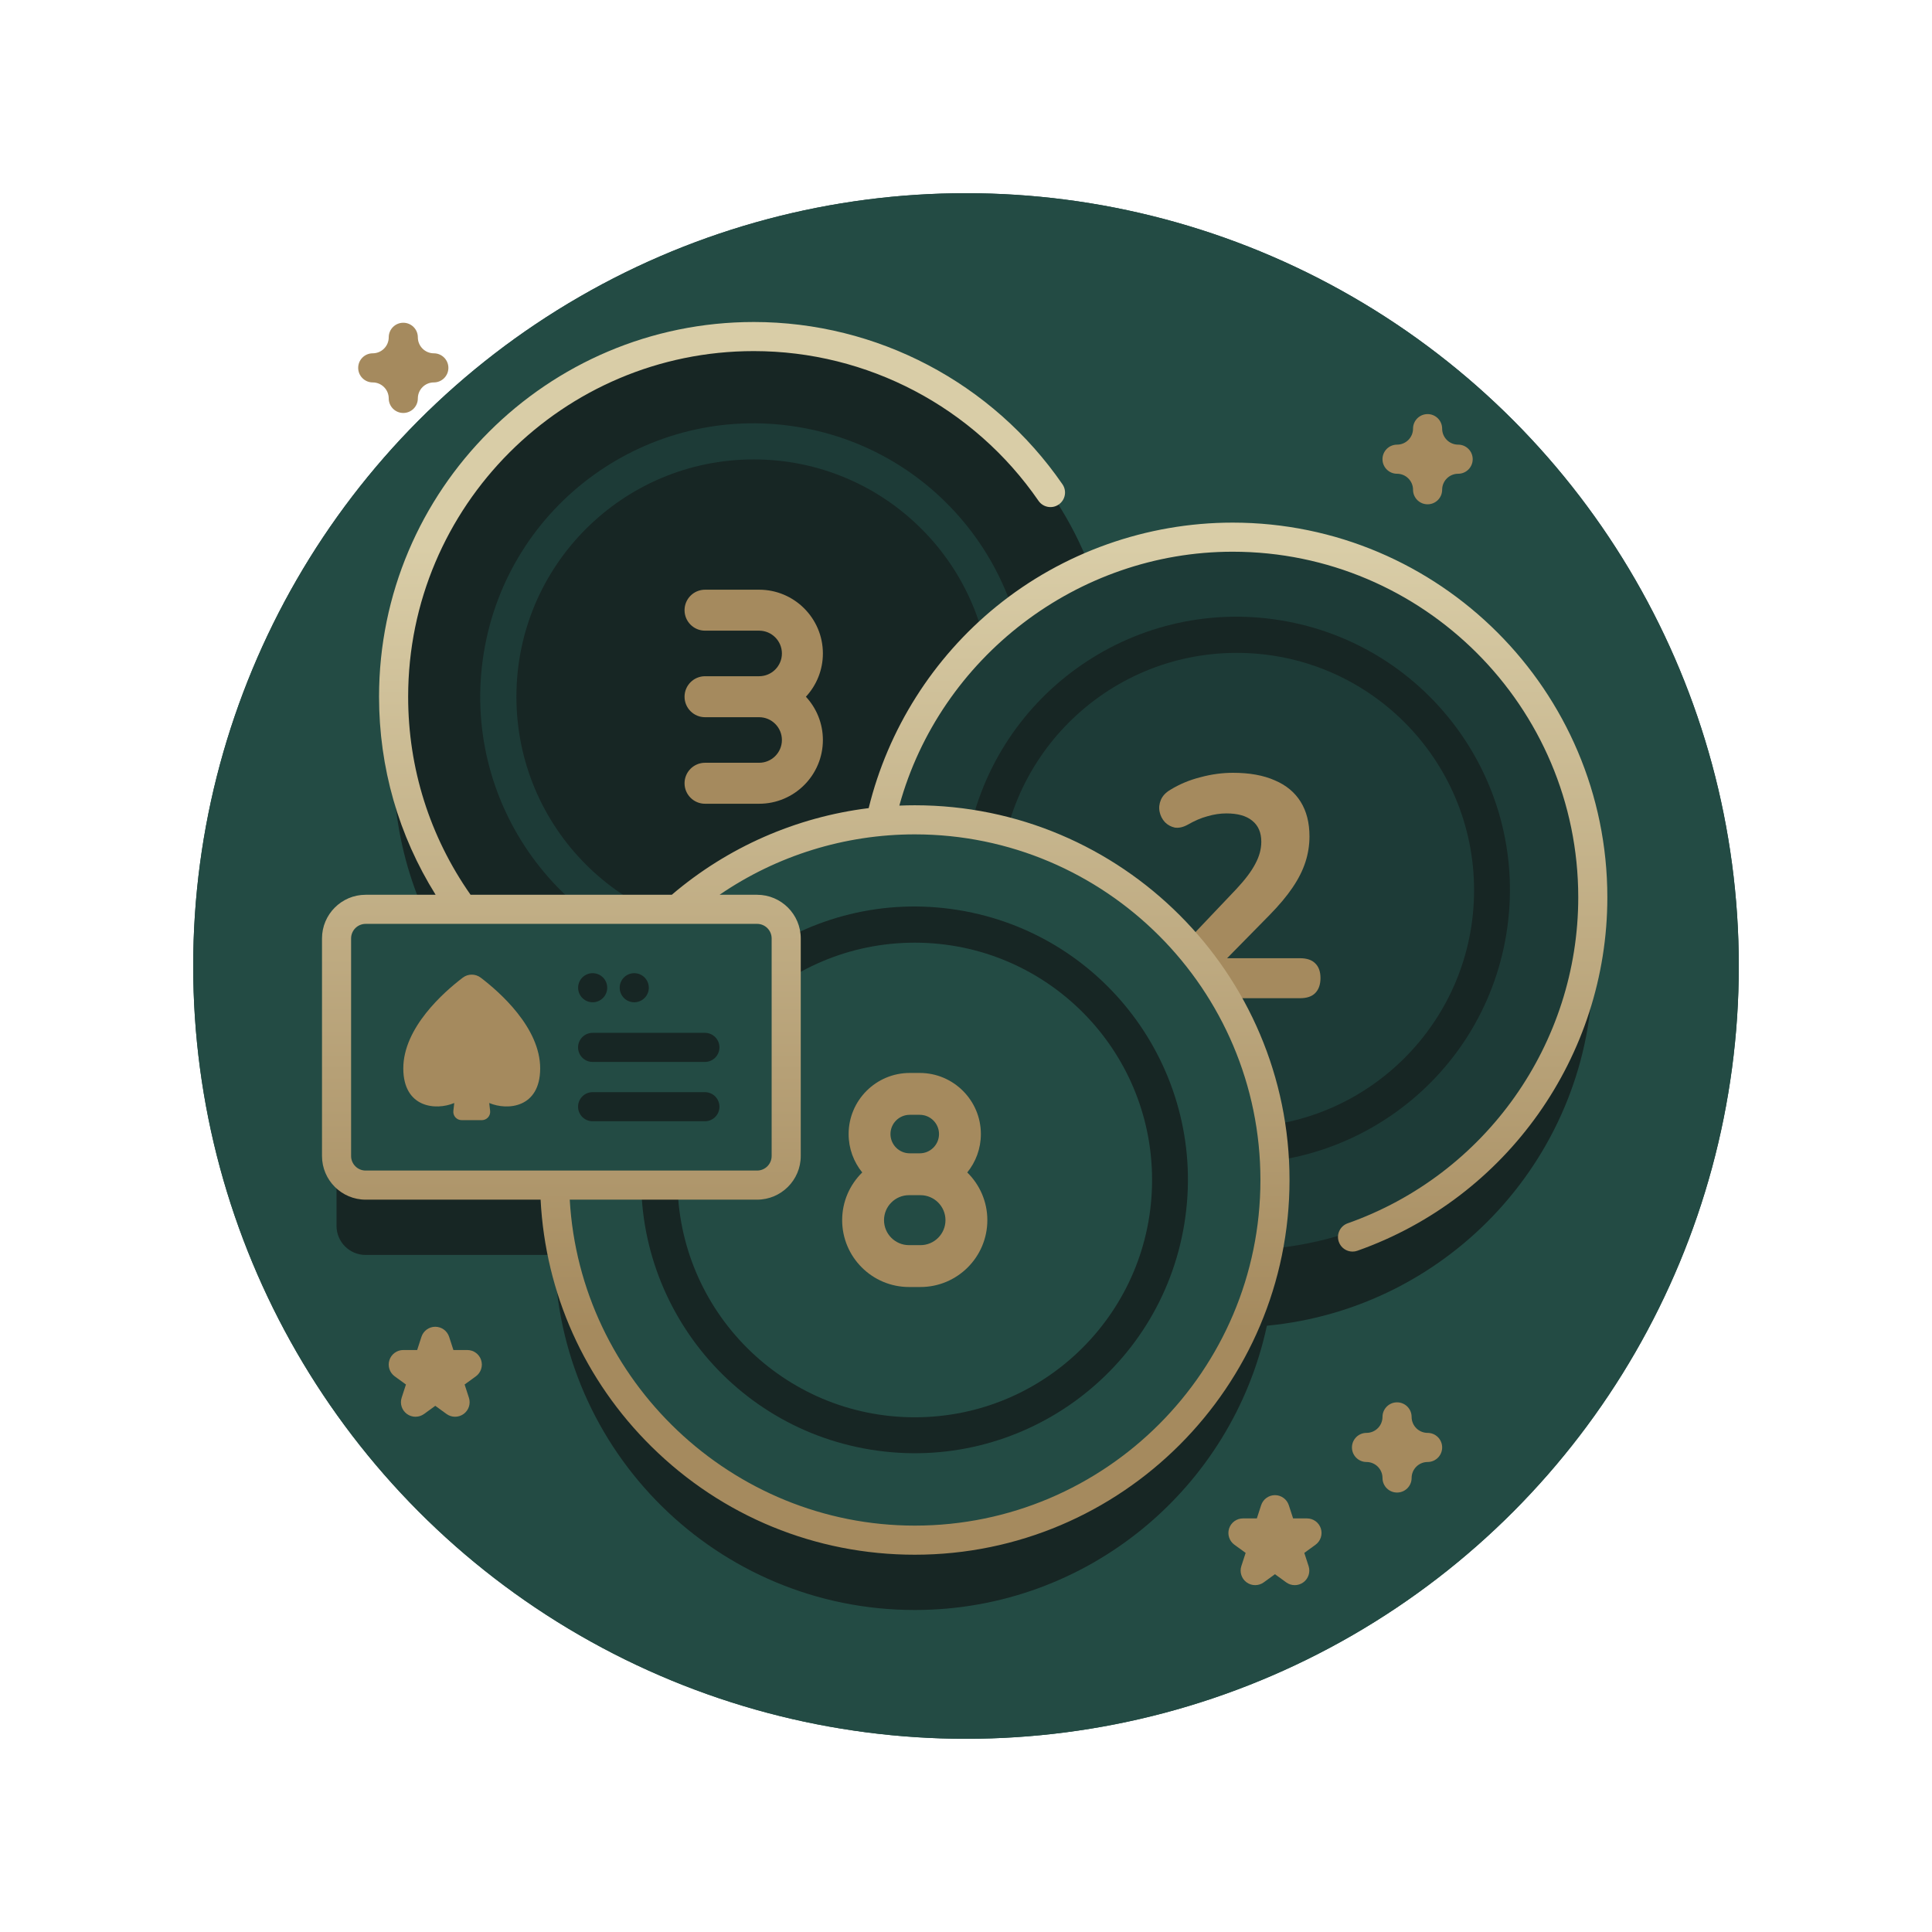 <svg width="150" height="150" viewBox="0 0 150 150" fill="none" xmlns="http://www.w3.org/2000/svg">
<g filter="url(#filter0_b_584_47876)">
<circle cx="75" cy="75" r="60" fill="#234B44"/>
<circle cx="75" cy="75" r="59.25" stroke="#234B44" stroke-width="1.5"/>
</g>
<path d="M95.698 47.128C91.755 47.128 88.004 47.946 84.603 49.418C80.553 38.965 70.403 31.553 58.52 31.553C43.076 31.553 30.556 44.072 30.556 59.516C30.556 65.69 32.558 71.396 35.948 76.022H28.387C27.139 76.022 26.127 77.034 26.127 78.282V95.175C26.127 96.423 27.139 97.434 28.387 97.434H43.062C43.276 112.695 55.71 125 71.021 125C84.443 125 95.655 115.543 98.361 102.928C112.555 101.587 123.661 89.638 123.661 75.092C123.661 59.648 111.142 47.128 95.698 47.128Z" fill="#172624"/>
<path d="M58.518 82.057C73.962 82.057 86.482 69.537 86.482 54.093C86.482 38.649 73.962 26.13 58.518 26.13C43.074 26.13 30.555 38.649 30.555 54.093C30.555 69.537 43.074 82.057 58.518 82.057Z" fill="#172624"/>
<path d="M79.456 57.486C81.332 45.916 73.473 35.017 61.904 33.142C50.334 31.266 39.435 39.125 37.56 50.694C35.684 62.263 43.543 73.162 55.112 75.038C66.681 76.913 77.581 69.055 79.456 57.486Z" fill="#1D3B37"/>
<path d="M58.519 72.518C68.694 72.518 76.943 64.269 76.943 54.093C76.943 43.917 68.694 35.669 58.519 35.669C48.343 35.669 40.094 43.917 40.094 54.093C40.094 64.269 48.343 72.518 58.519 72.518Z" fill="#172624"/>
<path d="M63.889 50.734C63.889 48.004 61.668 45.784 58.939 45.784H54.739C53.861 45.784 53.148 46.496 53.148 47.375C53.148 48.253 53.861 48.965 54.739 48.965H58.939C59.914 48.965 60.707 49.759 60.707 50.734C60.707 51.709 59.914 52.502 58.939 52.502H54.739C53.861 52.502 53.148 53.215 53.148 54.093C53.148 54.972 53.861 55.684 54.739 55.684H58.939C59.914 55.684 60.707 56.478 60.707 57.453C60.707 58.428 59.914 59.221 58.939 59.221H54.739C53.861 59.221 53.148 59.934 53.148 60.812C53.148 61.691 53.861 62.403 54.739 62.403H58.939C61.668 62.403 63.889 60.183 63.889 57.453C63.889 56.157 63.388 54.977 62.57 54.094C63.388 53.21 63.889 52.029 63.889 50.734Z" fill="#A58A5E"/>
<path d="M96.022 97.077C111.466 97.077 123.986 84.557 123.986 69.114C123.986 53.67 111.466 41.15 96.022 41.15C80.578 41.15 68.059 53.67 68.059 69.114C68.059 84.557 80.578 97.077 96.022 97.077Z" fill="#1D3B37"/>
<path d="M116.954 72.5C118.83 60.931 110.971 50.032 99.402 48.157C87.832 46.281 76.933 54.139 75.058 65.709C73.183 77.278 81.041 88.177 92.61 90.052C104.18 91.928 115.079 84.07 116.954 72.5Z" fill="#172624"/>
<path d="M96.022 87.538C106.198 87.538 114.447 79.289 114.447 69.113C114.447 58.938 106.198 50.689 96.022 50.689C85.847 50.689 77.598 58.938 77.598 69.113C77.598 79.289 85.847 87.538 96.022 87.538Z" fill="#1D3B37"/>
<path d="M92.159 77.5C91.556 77.5 91.108 77.362 90.815 77.085C90.538 76.791 90.399 76.368 90.399 75.814C90.399 75.455 90.489 75.121 90.668 74.811C90.847 74.502 91.092 74.184 91.401 73.858L95.996 69.019C96.681 68.286 97.169 67.634 97.463 67.064C97.772 66.493 97.927 65.923 97.927 65.353C97.927 64.636 97.691 64.09 97.218 63.715C96.762 63.34 96.094 63.153 95.214 63.153C94.742 63.153 94.253 63.226 93.748 63.373C93.259 63.503 92.746 63.723 92.208 64.033C91.849 64.228 91.515 64.302 91.206 64.253C90.912 64.188 90.66 64.049 90.448 63.837C90.236 63.609 90.098 63.34 90.033 63.031C89.967 62.721 90 62.411 90.13 62.102C90.261 61.792 90.505 61.532 90.864 61.32C91.581 60.88 92.363 60.554 93.21 60.342C94.057 60.114 94.896 60 95.727 60C97.015 60 98.098 60.196 98.978 60.587C99.858 60.961 100.526 61.515 100.982 62.249C101.439 62.982 101.667 63.878 101.667 64.937C101.667 65.621 101.561 66.29 101.349 66.941C101.137 67.593 100.803 68.253 100.347 68.921C99.907 69.573 99.32 70.273 98.587 71.023L94.31 75.374V74.396H100.933C101.455 74.396 101.846 74.526 102.107 74.787C102.384 75.048 102.522 75.431 102.522 75.936C102.522 76.441 102.384 76.832 102.107 77.109C101.846 77.37 101.455 77.5 100.933 77.5H92.159Z" fill="#A58A5E"/>
<path d="M71.022 119.577C86.466 119.577 98.986 107.057 98.986 91.614C98.986 76.17 86.466 63.65 71.022 63.65C55.578 63.65 43.059 76.17 43.059 91.614C43.059 107.057 55.578 119.577 71.022 119.577Z" fill="#234B44"/>
<path d="M91.954 95C93.83 83.431 85.971 72.532 74.402 70.657C62.833 68.781 51.933 76.639 50.058 88.209C48.182 99.778 56.041 110.677 67.61 112.552C79.18 114.428 90.079 106.569 91.954 95Z" fill="#172624"/>
<path d="M71.022 110.038C81.198 110.038 89.447 101.789 89.447 91.613C89.447 81.438 81.198 73.189 71.022 73.189C60.847 73.189 52.598 81.438 52.598 91.613C52.598 101.789 60.847 110.038 71.022 110.038Z" fill="#234B44"/>
<path d="M75.098 91.029C75.758 90.214 76.155 89.177 76.155 88.048C76.155 85.432 74.026 83.304 71.411 83.304H70.631C68.015 83.304 65.887 85.432 65.887 88.048C65.887 89.177 66.283 90.214 66.944 91.029C65.982 91.972 65.385 93.284 65.385 94.733C65.385 97.595 67.713 99.923 70.575 99.923H71.467C74.329 99.923 76.657 97.595 76.657 94.733C76.657 93.284 76.059 91.972 75.098 91.029ZM70.631 86.554H71.41C72.234 86.554 72.905 87.224 72.905 88.048C72.905 88.872 72.234 89.543 71.41 89.543H70.631C69.807 89.543 69.136 88.872 69.136 88.048C69.136 87.224 69.807 86.554 70.631 86.554ZM71.466 96.673H70.575C69.505 96.673 68.635 95.803 68.635 94.733C68.635 93.663 69.505 92.793 70.575 92.793H70.631H71.41H71.466C72.536 92.793 73.406 93.663 73.406 94.733C73.407 95.803 72.536 96.673 71.466 96.673Z" fill="#A58A5E"/>
<path d="M58.782 92.012H28.39C27.142 92.012 26.131 91 26.131 89.752V72.859C26.131 71.611 27.142 70.6 28.39 70.6H58.782C60.03 70.6 61.041 71.611 61.041 72.859V89.752C61.041 91 60.03 92.012 58.782 92.012Z" fill="#234B44"/>
<path d="M95.701 40.576C89.029 40.576 82.511 42.891 77.347 47.095C72.434 51.094 68.939 56.631 67.444 62.743C61.817 63.439 56.5 65.765 52.158 69.47H36.535C33.365 64.95 31.689 59.647 31.689 54.093C31.689 39.297 43.726 27.259 58.523 27.259C67.347 27.259 75.611 31.604 80.629 38.882C80.983 39.395 81.687 39.525 82.2 39.17C82.714 38.816 82.843 38.113 82.489 37.599C77.05 29.71 68.09 25 58.523 25C42.481 25 29.429 38.051 29.429 54.093C29.429 59.591 30.943 64.863 33.822 69.47H28.389C26.52 69.47 25 70.99 25 72.859V89.752C25 91.621 26.52 93.141 28.389 93.141H41.972C42.346 100.406 45.38 107.181 50.589 112.322C56.068 117.729 63.326 120.708 71.024 120.708C87.067 120.708 100.118 107.656 100.118 91.614C100.118 75.572 87.067 62.521 71.025 62.521C70.624 62.521 70.223 62.53 69.824 62.547C72.989 51.046 83.655 42.835 95.701 42.835C110.497 42.835 122.535 54.873 122.535 69.669C122.535 81.027 115.341 91.198 104.635 94.977C104.047 95.185 103.738 95.83 103.946 96.419C104.109 96.883 104.545 97.173 105.011 97.173C105.136 97.173 105.263 97.152 105.387 97.108C116.995 93.01 124.794 81.983 124.794 69.669C124.794 53.627 111.743 40.576 95.701 40.576ZM27.259 89.752V72.859C27.259 72.236 27.766 71.729 28.389 71.729H58.781C59.404 71.729 59.91 72.236 59.91 72.859V89.752C59.91 90.375 59.404 90.882 58.781 90.882H28.389C27.766 90.882 27.259 90.375 27.259 89.752ZM97.859 91.614C97.859 106.41 85.821 118.448 71.024 118.448C56.817 118.448 45.033 107.198 44.235 93.141H58.78C60.649 93.141 62.17 91.621 62.17 89.752V72.859C62.17 70.99 60.649 69.47 58.78 69.47H55.868C60.307 66.429 65.582 64.78 71.024 64.78C85.821 64.78 97.859 76.818 97.859 91.614Z" fill="url(#paint0_linear_584_47876)"/>
<path d="M37.323 75.905C36.911 75.592 36.341 75.592 35.93 75.905C34.487 77.002 31.307 79.781 31.312 82.959C31.318 86.005 33.828 86.243 35.268 85.637L35.199 86.249C35.155 86.632 35.455 86.968 35.841 86.968H36.626H37.411C37.797 86.968 38.097 86.632 38.053 86.249L37.984 85.637C39.424 86.243 41.934 86.005 41.939 82.959C41.946 79.781 38.765 77.002 37.323 75.905Z" fill="#A58A5E"/>
<path d="M54.728 82.449H46.011C45.387 82.449 44.881 81.943 44.881 81.319C44.881 80.695 45.387 80.189 46.011 80.189H54.728C55.352 80.189 55.858 80.695 55.858 81.319C55.858 81.943 55.352 82.449 54.728 82.449Z" fill="#172624"/>
<path d="M54.728 87.054H46.011C45.387 87.054 44.881 86.548 44.881 85.925C44.881 85.301 45.387 84.795 46.011 84.795H54.728C55.352 84.795 55.858 85.301 55.858 85.925C55.858 86.548 55.352 87.054 54.728 87.054Z" fill="#172624"/>
<path d="M46.014 77.816C46.639 77.816 47.144 77.311 47.144 76.687C47.144 76.063 46.639 75.557 46.014 75.557C45.391 75.557 44.885 76.063 44.885 76.687C44.885 77.311 45.391 77.816 46.014 77.816Z" fill="#172624"/>
<path d="M49.243 77.816C49.867 77.816 50.373 77.311 50.373 76.687C50.373 76.063 49.867 75.557 49.243 75.557C48.619 75.557 48.113 76.063 48.113 76.687C48.113 77.311 48.619 77.816 49.243 77.816Z" fill="#172624"/>
<path d="M108.467 115.881C107.843 115.881 107.337 115.376 107.337 114.752C107.337 114.066 106.78 113.509 106.095 113.509C105.471 113.509 104.965 113.003 104.965 112.379C104.965 111.755 105.471 111.249 106.095 111.249C106.78 111.249 107.337 110.692 107.337 110.007C107.337 109.383 107.843 108.877 108.467 108.877C109.091 108.877 109.597 109.383 109.597 110.007C109.597 110.692 110.154 111.249 110.84 111.249C111.464 111.249 111.969 111.755 111.969 112.379C111.969 113.003 111.464 113.509 110.84 113.509C110.154 113.509 109.597 114.066 109.597 114.752C109.597 115.376 109.091 115.881 108.467 115.881Z" fill="#A58A5E"/>
<path d="M110.838 39.154C110.214 39.154 109.708 38.648 109.708 38.025C109.708 37.339 109.151 36.782 108.466 36.782C107.842 36.782 107.336 36.276 107.336 35.652C107.336 35.028 107.842 34.522 108.466 34.522C109.151 34.522 109.708 33.965 109.708 33.28C109.708 32.656 110.214 32.15 110.838 32.15C111.462 32.15 111.968 32.656 111.968 33.28C111.968 33.965 112.526 34.522 113.211 34.522C113.835 34.522 114.34 35.028 114.34 35.652C114.34 36.276 113.835 36.782 113.211 36.782C112.526 36.782 111.968 37.339 111.968 38.025C111.968 38.648 111.462 39.154 110.838 39.154Z" fill="#A58A5E"/>
<path d="M31.311 32.063C30.687 32.063 30.181 31.557 30.181 30.933C30.181 30.248 29.623 29.691 28.938 29.691C28.314 29.691 27.809 29.185 27.809 28.561C27.809 27.937 28.314 27.431 28.938 27.431C29.623 27.431 30.181 26.874 30.181 26.188C30.181 25.564 30.687 25.058 31.311 25.058C31.935 25.058 32.441 25.564 32.441 26.188C32.441 26.874 32.998 27.431 33.683 27.431C34.307 27.431 34.813 27.937 34.813 28.561C34.813 29.185 34.307 29.691 33.683 29.691C32.998 29.691 32.441 30.248 32.441 30.933C32.441 31.557 31.935 32.063 31.311 32.063Z" fill="#A58A5E"/>
<path d="M100.524 123.071C100.291 123.071 100.058 122.999 99.86 122.855L98.988 122.221L98.116 122.855C97.72 123.142 97.184 123.142 96.788 122.855C96.392 122.567 96.226 122.057 96.377 121.592L96.711 120.566L95.839 119.933C95.443 119.645 95.277 119.135 95.428 118.67C95.58 118.204 96.013 117.889 96.503 117.889H97.581L97.914 116.864C98.065 116.399 98.499 116.083 98.989 116.083C99.478 116.083 99.912 116.399 100.063 116.864L100.396 117.889H101.474C101.964 117.889 102.398 118.204 102.549 118.67C102.7 119.135 102.534 119.645 102.138 119.933L101.266 120.567L101.599 121.592C101.751 122.057 101.585 122.567 101.189 122.855C100.99 122.999 100.757 123.071 100.524 123.071Z" fill="#A58A5E"/>
<path d="M32.258 109.996C32.026 109.996 31.793 109.925 31.595 109.781C31.199 109.493 31.033 108.983 31.184 108.518L31.517 107.492L30.645 106.859C30.249 106.571 30.084 106.061 30.235 105.596C30.386 105.13 30.82 104.815 31.309 104.815H32.388L32.721 103.79C32.872 103.324 33.306 103.009 33.795 103.009C34.285 103.009 34.718 103.324 34.87 103.79L35.203 104.815H36.281C36.77 104.815 37.204 105.13 37.355 105.596C37.507 106.061 37.341 106.571 36.945 106.859L36.073 107.492L36.406 108.518C36.558 108.983 36.392 109.493 35.996 109.781C35.6 110.068 35.064 110.068 34.668 109.781L33.796 109.147L32.924 109.781C32.725 109.925 32.492 109.996 32.258 109.996Z" fill="#A58A5E"/>
<defs>
<filter id="filter0_b_584_47876" x="9" y="9" width="132" height="132" filterUnits="userSpaceOnUse" color-interpolation-filters="sRGB">
<feFlood flood-opacity="0" result="BackgroundImageFix"/>
<feGaussianBlur in="BackgroundImageFix" stdDeviation="3"/>
<feComposite in2="SourceAlpha" operator="in" result="effect1_backgroundBlur_584_47876"/>
<feBlend mode="normal" in="SourceGraphic" in2="effect1_backgroundBlur_584_47876" result="shape"/>
</filter>
<linearGradient id="paint0_linear_584_47876" x1="74.897" y1="25" x2="74.897" y2="120.708" gradientUnits="userSpaceOnUse">
<stop offset="0.182" stop-color="#D9CDA7"/>
<stop offset="0.818" stop-color="#A58A5E"/>
</linearGradient>
</defs>
</svg>
